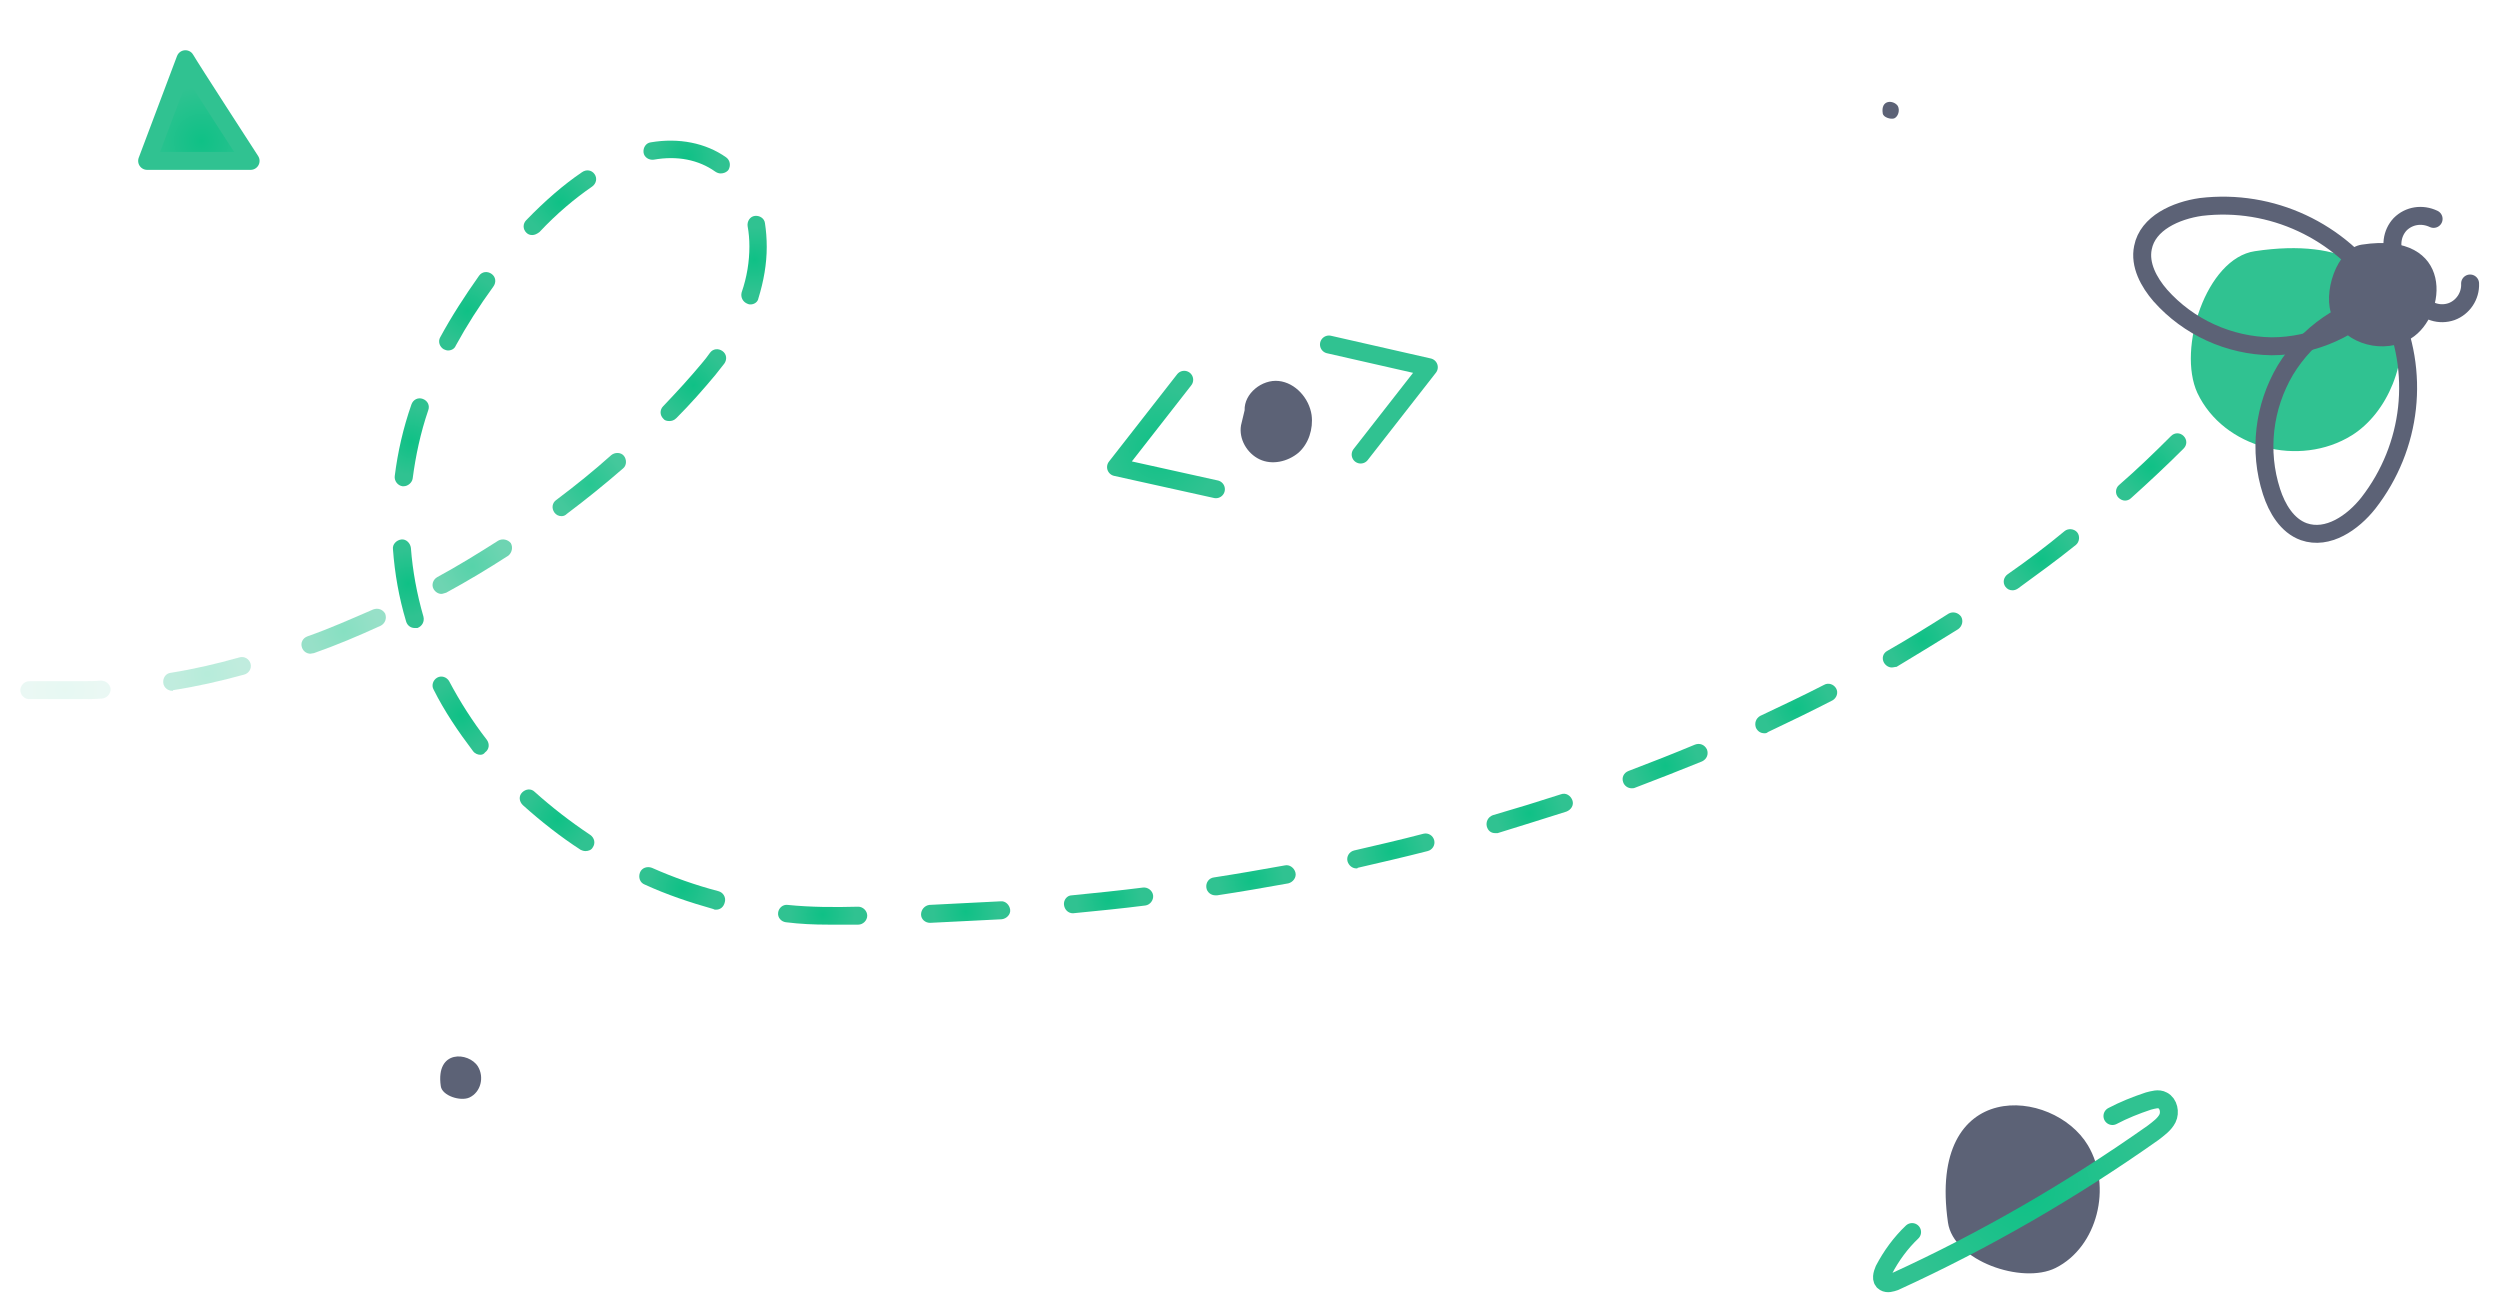<?xml version="1.0" encoding="utf-8"?>
<!-- Generator: Adobe Illustrator 22.1.0, SVG Export Plug-In . SVG Version: 6.00 Build 0)  -->
<svg version="1.1" id="Livello_1" xmlns="http://www.w3.org/2000/svg" xmlns:xlink="http://www.w3.org/1999/xlink" x="0px" y="0px"
	 viewBox="0 0 418 220" style="enable-background:new 0 0 418 220;" xml:space="preserve">
<style type="text/css">
	.st0{fill:url(#SVGID_1_);}
	.st1{fill:url(#SVGID_2_);}
	.st2{fill:url(#SVGID_3_);}
	.st3{fill:url(#SVGID_4_);}
	.st4{fill:url(#SVGID_5_);}
	.st5{fill:url(#SVGID_6_);}
	.st6{fill:url(#SVGID_7_);}
	.st7{fill:url(#SVGID_8_);}
	.st8{fill:url(#SVGID_9_);}
	.st9{fill:url(#SVGID_10_);}
	.st10{fill:url(#SVGID_11_);}
	.st11{opacity:0.1;fill:url(#SVGID_12_);enable-background:new    ;}
	.st12{opacity:0.3;fill:url(#SVGID_13_);enable-background:new    ;}
	.st13{fill:url(#SVGID_14_);}
	.st14{opacity:0.5;fill:url(#SVGID_15_);enable-background:new    ;}
	.st15{fill:url(#SVGID_16_);}
	.st16{opacity:0.7;fill:url(#SVGID_17_);enable-background:new    ;}
	.st17{fill:url(#SVGID_18_);}
	.st18{opacity:0.9;fill:url(#SVGID_19_);enable-background:new    ;}
	.st19{fill:url(#SVGID_20_);}
	.st20{fill:url(#SVGID_21_);}
	.st21{fill:url(#SVGID_22_);}
	.st22{fill:url(#SVGID_23_);}
	.st23{fill:url(#SVGID_24_);}
	.st24{fill:url(#SVGID_25_);}
	.st25{fill:url(#SVGID_26_);}
	.st26{fill:#30C291;}
	.st27{fill:#5C6276;}
	.st28{fill:none;stroke:#5C6276;stroke-width:3;stroke-linecap:round;stroke-linejoin:round;}
	
		.st29{fill:url(#SVGID_27_);stroke:url(#SVGID_28_);stroke-width:3;stroke-linecap:round;stroke-linejoin:round;stroke-miterlimit:10;}
	.st30{fill:none;stroke:url(#SVGID_29_);stroke-width:3;stroke-linecap:round;stroke-linejoin:round;stroke-miterlimit:10;}
	.st31{fill:none;stroke:url(#SVGID_30_);stroke-width:3;stroke-linecap:round;stroke-linejoin:round;stroke-miterlimit:10;}
	.st32{fill:none;stroke:url(#SVGID_31_);stroke-width:3;stroke-linecap:round;stroke-linejoin:round;stroke-miterlimit:10;}
</style>
<title>beetle_hr</title>
<radialGradient id="SVGID_1_" cx="137.544" cy="21.717" r="5.419" gradientTransform="matrix(1 0 0 -1 0 174.593)" gradientUnits="userSpaceOnUse">
	<stop  offset="0" style="stop-color:#0FC186"/>
	<stop  offset="1" style="stop-color:#30C291"/>
</radialGradient>
<path class="st0" d="M138.5,154.6c-2.4,0-4.7-0.1-7.1-0.4c-0.8-0.1-1.4-0.8-1.3-1.6c0.1-0.8,0.8-1.4,1.6-1.3
	c3.9,0.4,7.9,0.4,11.8,0.3c0.8,0,1.5,0.7,1.5,1.5s-0.7,1.5-1.5,1.5C141.9,154.6,140.2,154.6,138.5,154.6z"/>
<radialGradient id="SVGID_2_" cx="161.505" cy="22.198" r="5.45" gradientTransform="matrix(1 0 0 -1 0 174.593)" gradientUnits="userSpaceOnUse">
	<stop  offset="0" style="stop-color:#0FC186"/>
	<stop  offset="1" style="stop-color:#30C291"/>
</radialGradient>
<path class="st1" d="M155.5,154.3c-0.8,0-1.5-0.6-1.5-1.4c0-0.8,0.6-1.5,1.4-1.6c4-0.2,8-0.4,11.9-0.6c0.8-0.1,1.5,0.6,1.6,1.4
	c0.1,0.8-0.6,1.5-1.4,1.6C163.6,153.9,159.6,154.1,155.5,154.3C155.6,154.3,155.5,154.3,155.5,154.3z"/>
<radialGradient id="SVGID_3_" cx="185.407" cy="24.15" r="5.491" gradientTransform="matrix(1 0 0 -1 0 174.593)" gradientUnits="userSpaceOnUse">
	<stop  offset="0" style="stop-color:#0FC186"/>
	<stop  offset="1" style="stop-color:#30C291"/>
</radialGradient>
<path class="st2" d="M179.4,152.7c-0.8,0-1.4-0.6-1.5-1.4c-0.1-0.8,0.5-1.6,1.3-1.6c4-0.4,8-0.8,11.9-1.3c0.8-0.1,1.6,0.5,1.7,1.3
	c0.1,0.8-0.5,1.6-1.3,1.7C187.6,151.9,183.5,152.3,179.4,152.7C179.5,152.6,179.5,152.7,179.4,152.7z"/>
<radialGradient id="SVGID_4_" cx="114.098" cy="26.06" r="5.631" gradientTransform="matrix(1 0 0 -1 0 174.593)" gradientUnits="userSpaceOnUse">
	<stop  offset="0" style="stop-color:#0FC186"/>
	<stop  offset="1" style="stop-color:#30C291"/>
</radialGradient>
<path class="st3" d="M119.7,152.1c-0.1,0-0.3,0-0.4-0.1c-3.9-1.1-7.8-2.4-11.5-4.1c-0.8-0.3-1.1-1.2-0.8-2c0.3-0.8,1.2-1.1,2-0.8
	c3.6,1.6,7.3,2.9,11.1,3.9c0.8,0.2,1.3,1,1.1,1.8C121,151.7,120.4,152.1,119.7,152.1z"/>
<radialGradient id="SVGID_5_" cx="209.163" cy="27.495" r="5.523" gradientTransform="matrix(1 0 0 -1 0 174.593)" gradientUnits="userSpaceOnUse">
	<stop  offset="0" style="stop-color:#0FC186"/>
	<stop  offset="1" style="stop-color:#30C291"/>
</radialGradient>
<path class="st4" d="M203.2,149.7c-0.7,0-1.4-0.5-1.5-1.3s0.4-1.6,1.3-1.7c3.9-0.6,7.9-1.3,11.8-2c0.8-0.2,1.6,0.4,1.8,1.2
	c0.2,0.8-0.4,1.6-1.2,1.8c-3.9,0.7-7.9,1.4-11.9,2C203.4,149.7,203.3,149.7,203.2,149.7z"/>
<radialGradient id="SVGID_6_" cx="232.636" cy="32.279" r="5.571" gradientTransform="matrix(1 0 0 -1 0 174.593)" gradientUnits="userSpaceOnUse">
	<stop  offset="0" style="stop-color:#0FC186"/>
	<stop  offset="1" style="stop-color:#30C291"/>
</radialGradient>
<path class="st5" d="M226.8,145.2c-0.7,0-1.3-0.5-1.5-1.2c-0.2-0.8,0.3-1.6,1.1-1.8c3.9-0.9,7.8-1.8,11.6-2.8
	c0.8-0.2,1.6,0.3,1.8,1.1s-0.3,1.6-1.1,1.8c-3.9,1-7.8,1.9-11.7,2.8C227,145.2,226.9,145.2,226.8,145.2z"/>
<radialGradient id="SVGID_7_" cx="93.188" cy="37.493" r="5.731" gradientTransform="matrix(1 0 0 -1 0 174.593)" gradientUnits="userSpaceOnUse">
	<stop  offset="0" style="stop-color:#0FC186"/>
	<stop  offset="1" style="stop-color:#30C291"/>
</radialGradient>
<path class="st6" d="M97.9,142.3c-0.3,0-0.6-0.1-0.8-0.2c-3.4-2.2-6.7-4.8-9.7-7.5c-0.6-0.6-0.7-1.5-0.1-2.1
	c0.6-0.6,1.5-0.7,2.1-0.1c2.9,2.6,6,5,9.3,7.2c0.7,0.5,0.9,1.4,0.4,2.1C98.9,142.1,98.4,142.3,97.9,142.3z"/>
<radialGradient id="SVGID_8_" cx="255.768" cy="38.592" r="5.624" gradientTransform="matrix(1 0 0 -1 0 174.593)" gradientUnits="userSpaceOnUse">
	<stop  offset="0" style="stop-color:#0FC186"/>
	<stop  offset="1" style="stop-color:#30C291"/>
</radialGradient>
<path class="st7" d="M250,139.3c-0.7,0-1.2-0.4-1.4-1.1c-0.2-0.8,0.2-1.6,1-1.9c3.8-1.1,7.7-2.3,11.4-3.5c0.8-0.3,1.6,0.2,1.9,1
	s-0.2,1.6-1,1.9c-3.8,1.2-7.6,2.4-11.5,3.6C250.3,139.3,250.2,139.3,250,139.3z"/>
<radialGradient id="SVGID_9_" cx="278.407" cy="46.522" r="5.658" gradientTransform="matrix(1 0 0 -1 0 174.593)" gradientUnits="userSpaceOnUse">
	<stop  offset="0" style="stop-color:#0FC186"/>
	<stop  offset="1" style="stop-color:#30C291"/>
</radialGradient>
<path class="st8" d="M272.8,131.8c-0.6,0-1.2-0.4-1.4-1c-0.3-0.8,0.1-1.6,0.9-1.9c3.7-1.4,7.5-2.9,11.1-4.4c0.8-0.3,1.6,0,2,0.8
	c0.3,0.8,0,1.6-0.8,2c-3.7,1.5-7.5,3-11.2,4.4C273.2,131.8,273,131.8,272.8,131.8z"/>
<radialGradient id="SVGID_10_" cx="77.049" cy="54.981" r="5.716" gradientTransform="matrix(1 0 0 -1 0 174.593)" gradientUnits="userSpaceOnUse">
	<stop  offset="0" style="stop-color:#0FC186"/>
	<stop  offset="1" style="stop-color:#30C291"/>
</radialGradient>
<path class="st9" d="M80.3,126.2c-0.4,0-0.9-0.2-1.2-0.6c-2.5-3.3-4.8-6.7-6.6-10.3c-0.4-0.7-0.1-1.6,0.6-2s1.6-0.1,2,0.6
	c1.8,3.4,3.9,6.7,6.3,9.8c0.5,0.7,0.4,1.6-0.3,2.1C80.9,126.1,80.6,126.2,80.3,126.2z"/>
<radialGradient id="SVGID_11_" cx="300.383" cy="56.172" r="5.682" gradientTransform="matrix(1 0 0 -1 0 174.593)" gradientUnits="userSpaceOnUse">
	<stop  offset="0" style="stop-color:#0FC186"/>
	<stop  offset="1" style="stop-color:#30C291"/>
</radialGradient>
<path class="st10" d="M295,122.6c-0.6,0-1.1-0.3-1.4-0.9c-0.3-0.8,0-1.6,0.7-2c3.6-1.7,7.2-3.4,10.7-5.2c0.7-0.4,1.6-0.1,2,0.6
	s0.1,1.6-0.6,2c-3.5,1.8-7.2,3.6-10.8,5.3C295.4,122.6,295.2,122.6,295,122.6z"/>
<radialGradient id="SVGID_12_" cx="10.881" cy="59.28" r="5.413" gradientTransform="matrix(1 0 0 -1 0 174.593)" gradientUnits="userSpaceOnUse">
	<stop  offset="0" style="stop-color:#0FC186"/>
	<stop  offset="1" style="stop-color:#30C291"/>
</radialGradient>
<path class="st11" d="M13.4,116.9L13.4,116.9H4.9c-0.8,0-1.5-0.7-1.5-1.5s0.7-1.5,1.5-1.5h8.5c1.2,0,2.3,0,3.5-0.1
	c0.8,0,1.5,0.6,1.6,1.4c0,0.8-0.6,1.5-1.4,1.6C15.7,116.9,14.5,116.9,13.4,116.9z"/>
<radialGradient id="SVGID_13_" cx="34.662" cy="61.905" r="5.566" gradientTransform="matrix(1 0 0 -1 0 174.593)" gradientUnits="userSpaceOnUse">
	<stop  offset="0" style="stop-color:#0FC186"/>
	<stop  offset="1" style="stop-color:#30C291"/>
</radialGradient>
<path class="st12" d="M28.8,115.5c-0.7,0-1.4-0.5-1.5-1.3s0.4-1.6,1.2-1.7c3.8-0.6,7.7-1.5,11.6-2.6c0.8-0.2,1.6,0.3,1.8,1.1
	c0.2,0.8-0.3,1.6-1.1,1.8c-4,1.1-8,2-11.9,2.6C29,115.5,28.9,115.5,28.8,115.5z"/>
<radialGradient id="SVGID_14_" cx="321.452" cy="67.66" r="5.703" gradientTransform="matrix(1 0 0 -1 0 174.593)" gradientUnits="userSpaceOnUse">
	<stop  offset="0" style="stop-color:#0FC186"/>
	<stop  offset="1" style="stop-color:#30C291"/>
</radialGradient>
<path class="st13" d="M316.3,111.6c-0.5,0-1-0.3-1.3-0.8c-0.4-0.7-0.2-1.6,0.6-2c3.5-2,6.9-4.1,10.2-6.2c0.7-0.4,1.6-0.2,2.1,0.5
	c0.4,0.7,0.2,1.6-0.5,2.1c-3.4,2.1-6.8,4.2-10.3,6.3C316.8,111.5,316.6,111.6,316.3,111.6z"/>
<radialGradient id="SVGID_15_" cx="57.487" cy="69.165" r="5.658" gradientTransform="matrix(1 0 0 -1 0 174.593)" gradientUnits="userSpaceOnUse">
	<stop  offset="0" style="stop-color:#0FC186"/>
	<stop  offset="1" style="stop-color:#30C291"/>
</radialGradient>
<path class="st14" d="M51.9,109.3c-0.6,0-1.2-0.4-1.4-1c-0.3-0.8,0.1-1.6,0.9-1.9c3.7-1.3,7.3-2.9,11-4.5c0.8-0.3,1.6,0,2,0.7
	c0.3,0.8,0,1.6-0.7,2c-3.7,1.7-7.5,3.3-11.2,4.6C52.3,109.2,52.1,109.3,51.9,109.3z"/>
<radialGradient id="SVGID_16_" cx="68.247" cy="77.016" r="5.533" gradientTransform="matrix(1 0 0 -1 0 174.593)" gradientUnits="userSpaceOnUse">
	<stop  offset="0" style="stop-color:#0FC186"/>
	<stop  offset="1" style="stop-color:#30C291"/>
</radialGradient>
<path class="st15" d="M69.3,105c-0.6,0-1.2-0.4-1.4-1.1c-1.2-4-1.9-8-2.2-12.1c-0.1-0.8,0.6-1.5,1.4-1.6s1.5,0.6,1.6,1.4
	c0.3,3.9,1,7.7,2.1,11.5c0.2,0.8-0.2,1.6-1,1.9C69.6,105,69.5,105,69.3,105z"/>
<radialGradient id="SVGID_17_" cx="78.909" cy="79.928" r="5.715" gradientTransform="matrix(1 0 0 -1 0 174.593)" gradientUnits="userSpaceOnUse">
	<stop  offset="0" style="stop-color:#0FC186"/>
	<stop  offset="1" style="stop-color:#30C291"/>
</radialGradient>
<path class="st16" d="M73.8,99.3c-0.5,0-1-0.3-1.3-0.8c-0.4-0.7-0.1-1.6,0.6-2c3.5-1.9,6.9-4,10.2-6.1c0.7-0.4,1.6-0.2,2.1,0.4
	c0.4,0.7,0.2,1.6-0.4,2.1c-3.4,2.2-6.9,4.3-10.4,6.2C74.2,99.2,74,99.3,73.8,99.3z"/>
<radialGradient id="SVGID_18_" cx="341.308" cy="81.085" r="5.728" gradientTransform="matrix(1 0 0 -1 0 174.593)" gradientUnits="userSpaceOnUse">
	<stop  offset="0" style="stop-color:#0FC186"/>
	<stop  offset="1" style="stop-color:#30C291"/>
</radialGradient>
<path class="st17" d="M336.5,98.7c-0.5,0-0.9-0.2-1.2-0.6c-0.5-0.7-0.3-1.6,0.4-2.1c3.3-2.3,6.5-4.7,9.5-7.2
	c0.6-0.5,1.6-0.4,2.1,0.2s0.4,1.6-0.2,2.1c-3.1,2.5-6.4,4.9-9.7,7.3C337.1,98.6,336.8,98.7,336.5,98.7z"/>
<radialGradient id="SVGID_19_" cx="98.572" cy="93.65" r="5.736" gradientTransform="matrix(1 0 0 -1 0 174.593)" gradientUnits="userSpaceOnUse">
	<stop  offset="0" style="stop-color:#0FC186"/>
	<stop  offset="1" style="stop-color:#30C291"/>
</radialGradient>
<path class="st18" d="M93.9,86.3c-0.5,0-0.9-0.2-1.2-0.6c-0.5-0.7-0.4-1.6,0.3-2.1c3.2-2.4,6.3-4.9,9.2-7.5c0.6-0.5,1.6-0.5,2.1,0.1
	s0.5,1.6-0.1,2.1c-3,2.6-6.2,5.2-9.4,7.6C94.5,86.2,94.2,86.3,93.9,86.3z"/>
<radialGradient id="SVGID_20_" cx="359.639" cy="96.518" r="5.738" gradientTransform="matrix(1 0 0 -1 0 174.593)" gradientUnits="userSpaceOnUse">
	<stop  offset="0" style="stop-color:#0FC186"/>
	<stop  offset="1" style="stop-color:#30C291"/>
</radialGradient>
<path class="st19" d="M355.3,83.7c-0.4,0-0.8-0.2-1.1-0.5c-0.6-0.6-0.5-1.6,0.1-2.1c3-2.6,5.9-5.4,8.7-8.2c0.6-0.6,1.5-0.6,2.1,0
	s0.6,1.5,0,2.1c-2.8,2.8-5.8,5.6-8.8,8.3C356,83.6,355.6,83.7,355.3,83.7z"/>
<radialGradient id="SVGID_21_" cx="68.828" cy="100.713" r="5.566" gradientTransform="matrix(1 0 0 -1 0 174.593)" gradientUnits="userSpaceOnUse">
	<stop  offset="0" style="stop-color:#0FC186"/>
	<stop  offset="1" style="stop-color:#30C291"/>
</radialGradient>
<path class="st20" d="M67.5,81.3c-0.1,0-0.1,0-0.2,0c-0.8-0.1-1.4-0.9-1.3-1.7c0.5-4,1.4-8,2.8-12c0.3-0.8,1.1-1.2,1.9-0.9
	c0.8,0.3,1.2,1.1,0.9,1.9c-1.3,3.8-2.1,7.6-2.6,11.4C68.9,80.7,68.2,81.3,67.5,81.3z"/>
<radialGradient id="SVGID_22_" cx="115.887" cy="110.192" r="5.737" gradientTransform="matrix(1 0 0 -1 0 174.593)" gradientUnits="userSpaceOnUse">
	<stop  offset="0" style="stop-color:#0FC186"/>
	<stop  offset="1" style="stop-color:#30C291"/>
</radialGradient>
<path class="st21" d="M111.9,70.4c-0.4,0-0.8-0.1-1-0.4c-0.6-0.6-0.6-1.5,0-2.1c2.2-2.3,4.4-4.7,6.4-7.1c0.5-0.6,1-1.2,1.4-1.8
	c0.5-0.7,1.4-0.8,2.1-0.3s0.8,1.4,0.3,2.1c-0.5,0.6-1,1.3-1.5,1.9c-2,2.4-4.2,4.9-6.5,7.2C112.7,70.3,112.3,70.4,111.9,70.4z"/>
<radialGradient id="SVGID_23_" cx="78.135" cy="122.614" r="5.712" gradientTransform="matrix(1 0 0 -1 0 174.593)" gradientUnits="userSpaceOnUse">
	<stop  offset="0" style="stop-color:#0FC186"/>
	<stop  offset="1" style="stop-color:#30C291"/>
</radialGradient>
<path class="st22" d="M74.9,58.6c-0.2,0-0.5-0.1-0.7-0.2c-0.7-0.4-1-1.3-0.6-2c1.9-3.5,4.1-6.9,6.5-10.3c0.5-0.7,1.4-0.8,2.1-0.3
	s0.8,1.4,0.3,2.1c-2.4,3.3-4.5,6.6-6.3,9.9C76,58.3,75.5,58.6,74.9,58.6z"/>
<radialGradient id="SVGID_24_" cx="126.147" cy="131.148" r="5.465" gradientTransform="matrix(1 0 0 -1 0 174.593)" gradientUnits="userSpaceOnUse">
	<stop  offset="0" style="stop-color:#0FC186"/>
	<stop  offset="1" style="stop-color:#30C291"/>
</radialGradient>
<path class="st23" d="M125.5,50.9c-0.2,0-0.3,0-0.5-0.1c-0.8-0.3-1.2-1.1-1-1.9c0.9-2.6,1.3-5.2,1.3-7.7c0-1.2-0.1-2.3-0.3-3.4
	c-0.1-0.8,0.4-1.6,1.2-1.7c0.8-0.1,1.6,0.4,1.7,1.2c0.2,1.3,0.3,2.6,0.3,4c0,2.8-0.5,5.7-1.4,8.6C126.7,50.5,126.1,50.9,125.5,50.9z
	"/>
<radialGradient id="SVGID_25_" cx="93.569" cy="140.781" r="5.73" gradientTransform="matrix(1 0 0 -1 0 174.593)" gradientUnits="userSpaceOnUse">
	<stop  offset="0" style="stop-color:#0FC186"/>
	<stop  offset="1" style="stop-color:#30C291"/>
</radialGradient>
<path class="st24" d="M89,39.3c-0.4,0-0.7-0.1-1-0.4c-0.6-0.6-0.6-1.5,0-2.1c3.1-3.2,6.2-5.9,9.3-8c0.7-0.5,1.6-0.4,2.1,0.3
	c0.5,0.7,0.3,1.6-0.4,2.1c-2.9,2-5.9,4.5-8.8,7.6C89.8,39.1,89.4,39.3,89,39.3z"/>
<radialGradient id="SVGID_26_" cx="114.793" cy="148.374" r="5.478" gradientTransform="matrix(1 0 0 -1 0 174.593)" gradientUnits="userSpaceOnUse">
	<stop  offset="0" style="stop-color:#0FC186"/>
	<stop  offset="1" style="stop-color:#30C291"/>
</radialGradient>
<path class="st25" d="M120.5,29c-0.3,0-0.6-0.1-0.9-0.3c-2.8-2-6.4-2.7-10.3-2c-0.8,0.1-1.6-0.4-1.7-1.2c-0.1-0.8,0.4-1.6,1.2-1.7
	c4.7-0.8,9.2,0.1,12.6,2.5c0.7,0.5,0.8,1.4,0.4,2.1C121.5,28.8,121,29,120.5,29z"/>
<g>
	<path class="st26" d="M393.2,72.8c-8.7,5.4-21.4,2.2-25.8-7.1c-3.4-7.4,1.5-22.5,9.6-23.7C407.6,37.4,405.3,65.3,393.2,72.8z"/>
	<path class="st27" d="M403.1,56.6c-4.4,2.7-10.9,1.1-13.1-3.6c-1.8-3.8,0.7-11.5,4.9-12.1C410.5,38.5,409.3,52.8,403.1,56.6z"/>
	<path class="st28" d="M398.4,49.5c-4.7,5.3-11.5,8.4-18.6,8.4c-7.1-0.1-13.9-3.2-18.6-8.5c-1.9-2.2-3.5-5.1-2.9-8
		c0.8-4.1,5.5-6.2,9.7-6.8c11.8-1.4,23.3,4,29.9,13.9L398.4,49.5z"/>
	<path class="st28" d="M398.9,50.3c-7,1.3-13.1,5.5-16.8,11.6c-3.6,6.1-4.5,13.5-2.3,20.3c0.9,2.8,2.6,5.7,5.4,6.7
		c4,1.4,8.2-1.5,10.8-4.8c7.3-9.4,8.7-22,3.6-32.7L398.9,50.3z"/>
	<path class="st28" d="M406.9,36.6c-1.9-0.9-4.1-0.6-5.6,0.9c-1.4,1.5-1.7,3.8-0.7,5.6"/>
	<path class="st28" d="M413,47.4c0.1,2.1-1.2,4-3.1,4.7c-2,0.7-4.2,0-5.4-1.7"/>
</g>
<radialGradient id="SVGID_27_" cx="3005.064" cy="11292.146" r="9.124" gradientTransform="matrix(-0.707 0.707 -0.707 -0.707 10141.817 5882.636)" gradientUnits="userSpaceOnUse">
	<stop  offset="0" style="stop-color:#0FC186"/>
	<stop  offset="1" style="stop-color:#30C291"/>
</radialGradient>
<radialGradient id="SVGID_28_" cx="3005.064" cy="9791.384" r="1069.268" gradientTransform="matrix(-0.707 0.707 -0.707 -0.707 10141.817 5882.636)" gradientUnits="userSpaceOnUse">
	<stop  offset="0" style="stop-color:#0FC186"/>
	<stop  offset="1" style="stop-color:#30C291"/>
</radialGradient>
<path class="st29" d="M31,9.9c0.6,1.1,10.9,17,10.9,17H24.6L31,9.9z"/>
<g>
	<path class="st27" d="M73.7,181.6c0.2,1.6,3.3,2.6,4.8,1.9c1.9-0.9,2.5-3.4,1.4-5.2C78.4,175.9,72.8,175.4,73.7,181.6z"/>
</g>
<g>
	<path class="st27" d="M310-353.8c0.2,1.1,2.2,1.8,3.2,1.3c1.2-0.6,1.7-2.3,1-3.5C313.2-357.6,309.4-357.9,310-353.8z"/>
</g>
<g>
	
		<radialGradient id="SVGID_29_" cx="1729.982" cy="-983.515" r="10.068" gradientTransform="matrix(0.962 -0.273 0.273 0.962 -1201.872 1493.609)" gradientUnits="userSpaceOnUse">
		<stop  offset="0" style="stop-color:#0FC186"/>
		<stop  offset="1" style="stop-color:#30C291"/>
	</radialGradient>
	<polyline class="st30" points="198,63.5 186.6,78.1 203.3,81.8 	"/>
	
		<radialGradient id="SVGID_30_" cx="4482.326" cy="9625.815" r="952.192" gradientTransform="matrix(-0.962 0.273 -0.273 -0.962 7539.546 9383.701)" gradientUnits="userSpaceOnUse">
		<stop  offset="0" style="stop-color:#0FC186"/>
		<stop  offset="1" style="stop-color:#30C291"/>
	</radialGradient>
	<polyline class="st31" points="227.5,76 238.9,61.4 222.2,57.6 	"/>
	<path class="st27" d="M207.5,71.1c-0.4,2.3,1,4.7,3.1,5.7s4.7,0.4,6.5-1.1c1.7-1.5,2.5-4,2.2-6.3c-0.4-2.8-2.7-5.4-5.5-5.7
		c-2.8-0.3-5.8,2.1-5.7,4.9L207.5,71.1z"/>
</g>
<g>
	<path class="st27" d="M314.8,19c0.1,0.6,1.3,1,1.9,0.8c0.7-0.3,1-1.4,0.6-2.1C316.6,16.7,314.4,16.6,314.8,19z"/>
</g>
<g>
	<g>
		<path class="st27" d="M325.7,204.4c0.9,6.4,12.4,10.4,18,7.6c7-3.5,9.5-13.6,5.4-20.5C343.3,181.8,322.2,180,325.7,204.4z"/>
	</g>
	<radialGradient id="SVGID_31_" cx="338.666" cy="199.14" r="21.604" gradientUnits="userSpaceOnUse">
		<stop  offset="0" style="stop-color:#0FC186"/>
		<stop  offset="1" style="stop-color:#30C291"/>
	</radialGradient>
	<path class="st32" d="M319.7,206c-1.9,1.8-3.5,4-4.7,6.3c-0.3,0.7-0.6,1.7,0.1,2.1c0.5,0.3,1.1,0.1,1.7-0.1
		c15.1-6.9,29.6-15.3,43.2-24.9c0.9-0.7,1.9-1.4,2.4-2.4s0.2-2.5-0.8-3c-0.7-0.4-1.6-0.1-2.4,0.1c-2.1,0.7-4.1,1.5-6,2.5"/>
</g>
</svg>
